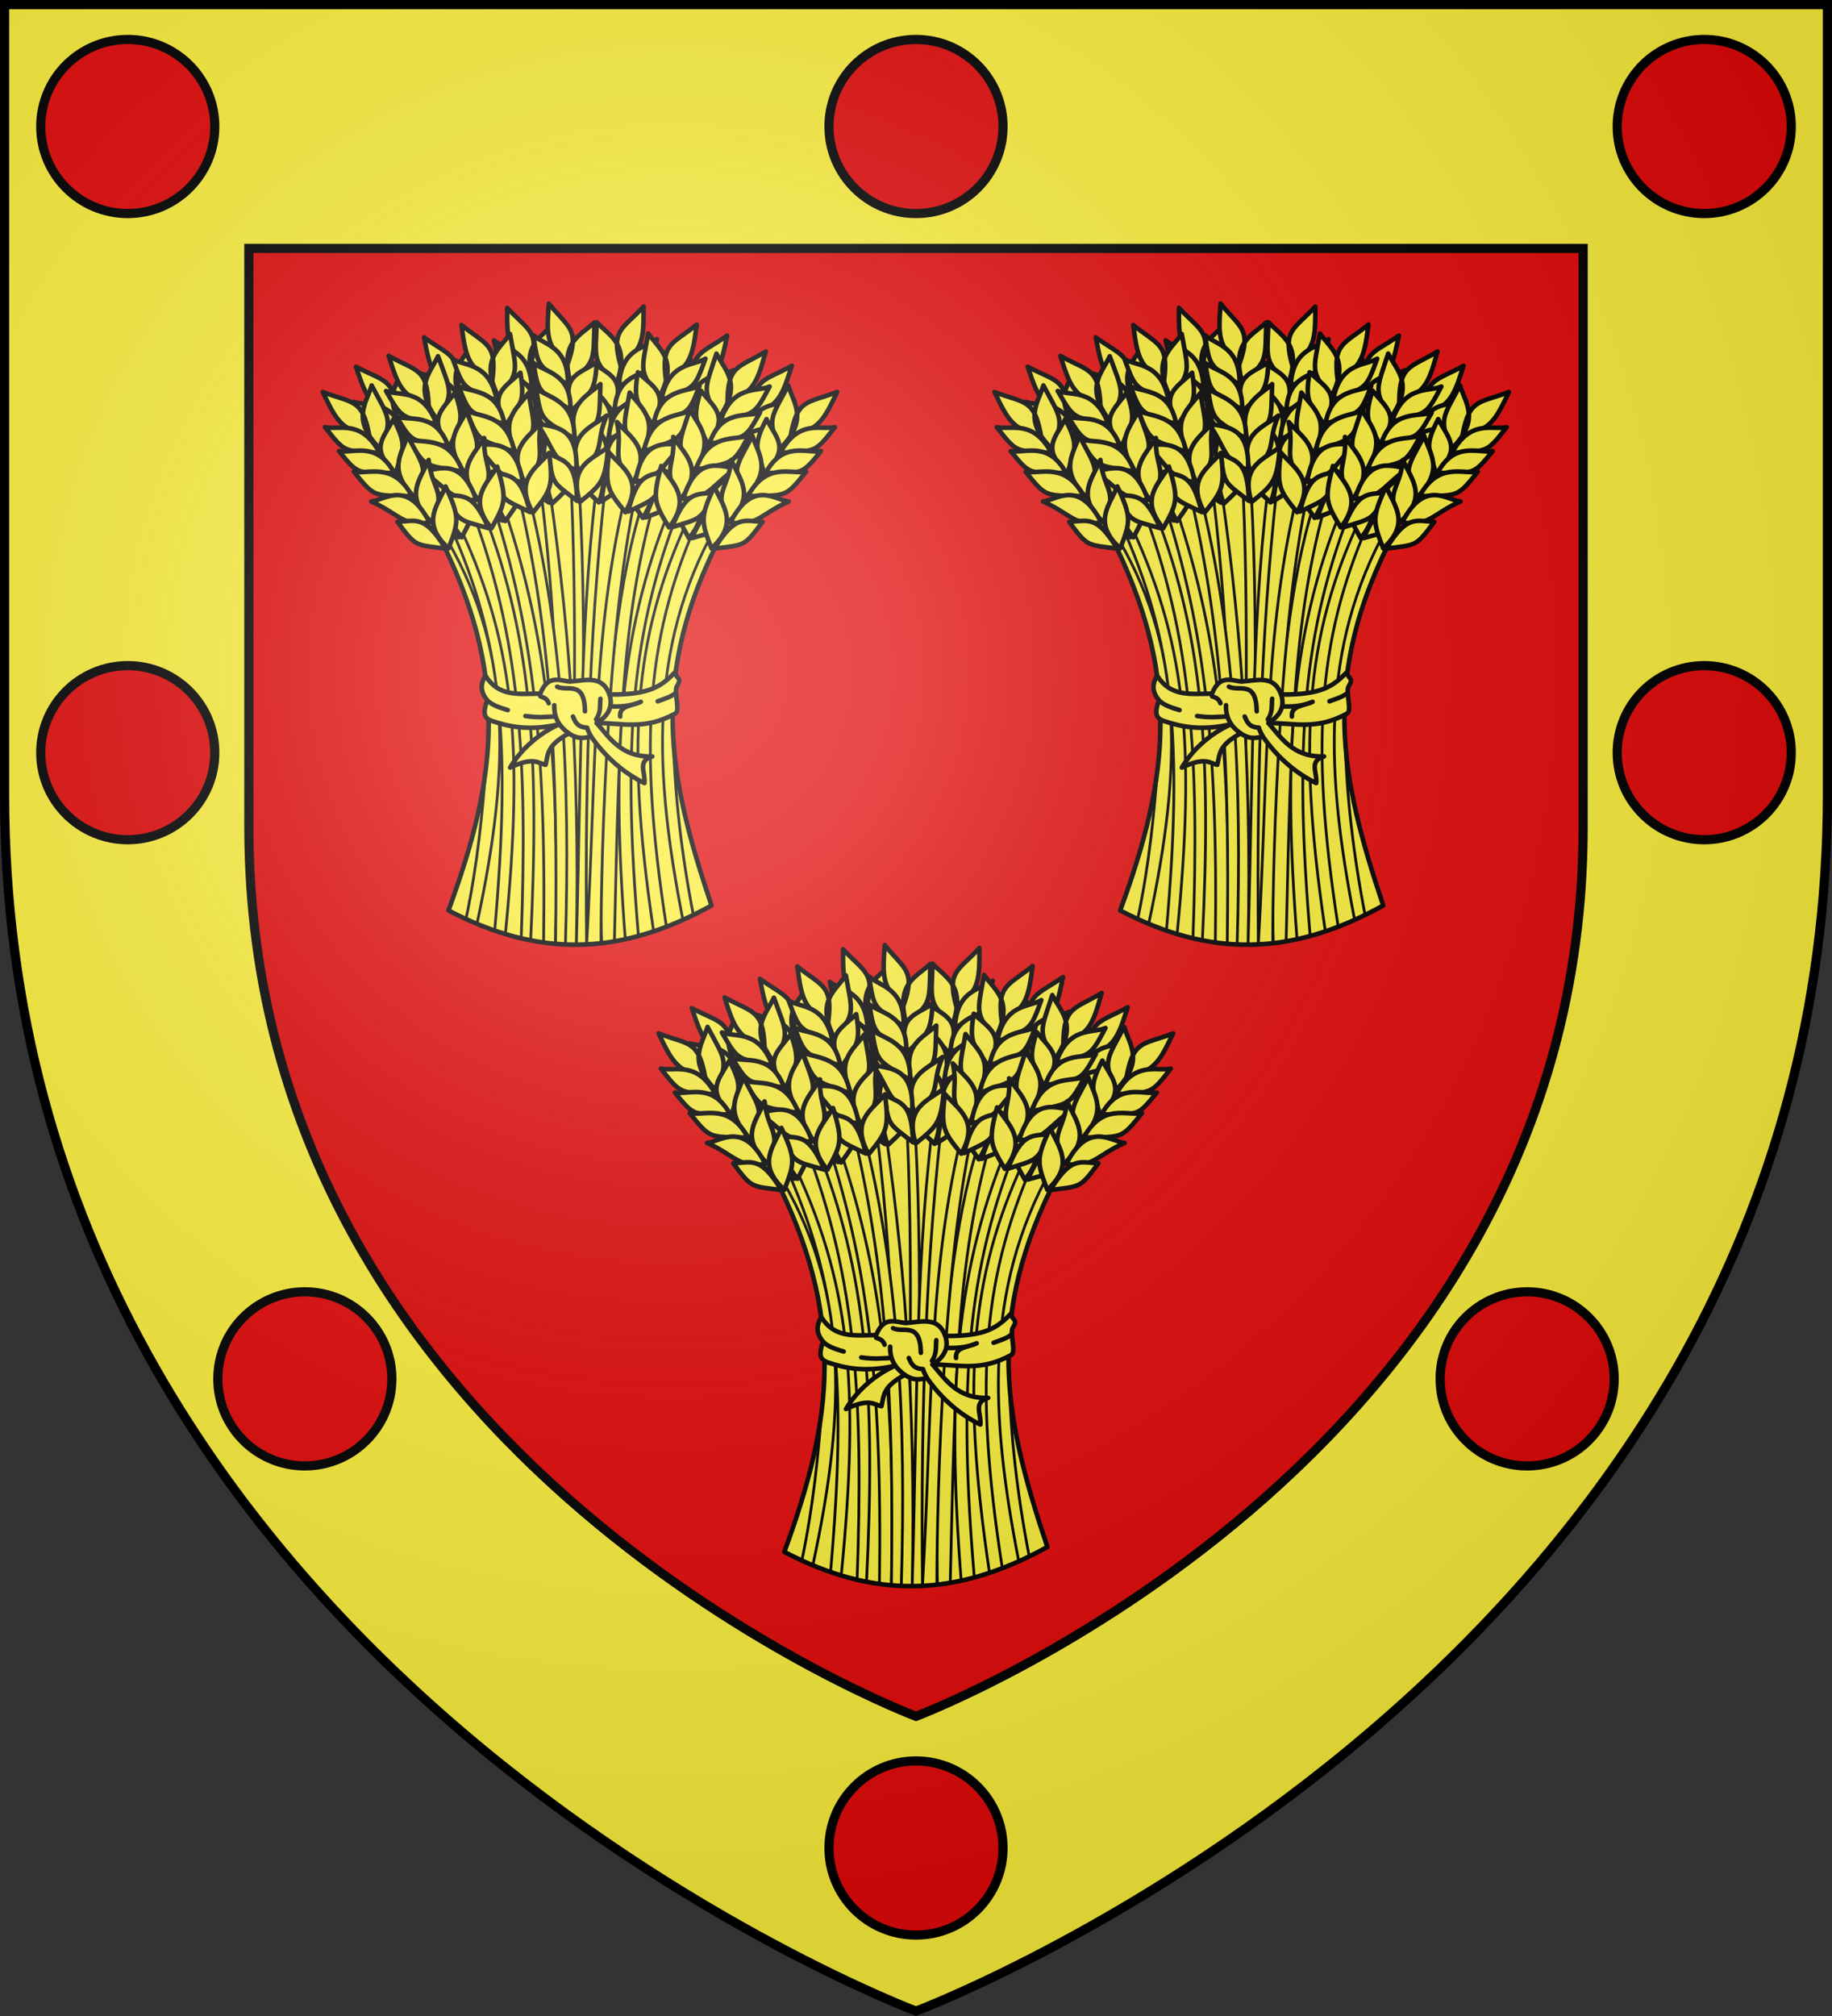<svg xmlns="http://www.w3.org/2000/svg" xmlns:xlink="http://www.w3.org/1999/xlink" width="600" height="660" viewBox="-300 -300 600 660"><rect x="-300" y="-300" width="600" height="660" fill="#333333" stroke="none"/><radialGradient id="f" cx="-80" cy="-80" r="405" gradientUnits="userSpaceOnUse"><stop offset="0" stop-color="#fff" stop-opacity=".31"/><stop offset=".19" stop-color="#fff" stop-opacity=".25"/><stop offset=".6" stop-color="#6b6b6b" stop-opacity=".125"/><stop offset="1" stop-opacity=".125"/></radialGradient><path fill="#e20909" d="M-298.5-298.5h597v258.543C298.5 246.291 0 358.5 0 358.5S-298.5 246.291-298.5-39.957z"/><path fill="#fcef3c" fill-rule="evenodd" d="M-298.5-298.5v258.818C-298.5 246.064 0 358.5 0 358.5S298.5 246.064 298.5-39.682V-298.5zm80 79.828h437v189.113C218.5 179.927 0 261.896 0 261.896s-218.5-81.969-218.5-291.455z"/><path fill="none" stroke="#000" stroke-width="3" d="M-218.5-218.672v189.318C-218.5 179.663 0 261.897 0 261.897s218.5-82.234 218.5-291.251v-189.318z"/><circle id="a" cx="-258.157" cy="-258.586" r="28.5" fill="#e20909" stroke="#000" stroke-width="3"/><use xlink:href="#a" width="100%" height="100%" transform="translate(258.157)"/><use xlink:href="#a" width="100%" height="100%" transform="scale(-1 1)"/><use xlink:href="#a" width="100%" height="100%" transform="translate(0 205)"/><use xlink:href="#a" width="100%" height="100%" transform="translate(516.315 205)"/><use xlink:href="#a" width="100%" height="100%" transform="translate(58 410)"/><use xlink:href="#a" width="100%" height="100%" transform="translate(458.314 410)"/><use xlink:href="#a" width="100%" height="100%" transform="translate(258.157 563.586)"/><g id="e" stroke-width="2.824"><g stroke-width="3.708"><g fill="#fcef3c"><path d="M-153.119-2.112c16.175-43.972 20.129-77.022-3.439-123.252 38.671-37.846 67.226-25.669 93.052 0-24.32 46.732-17.578 79.492-3.438 121.635-30.368 16.738-56.885 16.874-86.174 1.617z"/><g stroke="#000" stroke-linecap="round" stroke-linejoin="round" stroke-width="2.225"><path d="M201.821 128.306c7.222 130.901 2.056 261.031 1.358 391.226l7.991-.063c-.958-130.918 6.144-257.91-3.174-391.541z" transform="matrix(.404 0 0 .405 -194.891 -201.134)"/><path d="m142.565 149.328-6.444 4.129c33.968 102.231 46.75 197.165 44.379 364.356l9.681 1.072c4.121-169.153-10.969-267.267-47.616-369.557m125.43-6.398c-43.764 104.241-41.916 343.157-40.426 375.336l10.324-1.497c4.054-171.534 4.946-265.694 36.672-370.183zm-85.504-11.189-6.507 1.954c15.895 118.962 18.558 238.356 18.826 385.523l12.224.324c3.226-153.191-6.891-270.822-24.543-387.801m24.543 387.801 8.339-.234c-1.523-148.392 3.186-269.134 17.309-389.301l-6.665-1.135c-16.504 119.638-14.598 237.679-18.983 390.67" transform="matrix(.404 0 0 .405 -194.891 -201.134)"/><path d="m325.324 187.274-5.401-5.263c-54.715 97.586-49.629 199.977-26.501 317.317l8.465-3.967c-9.9-50.685-14.909-97.316-16.299-141.691-1.616-51.594 7.169-103.9 39.736-166.395zm-207.776 311.67 8.907 3.867c28.26-130.387 28.205-225.937-28.711-318.152l-2.716 2.616c35.522 69.587 43.686 126.89 39.009 185.999-3.042 38.451-6.823 80.035-16.488 125.672zm170.346-343.691c-46.786 107.471-52.709 210.469-41.157 359.785l10.645-2.624c-12.745-151.026-7.046-247.992 36.292-352.938zm-160.333 4.192-6.602 4.98c40.704 106.455 46.643 205.546 41.41 350.034l7.644 1.604c7.118-147.128 1.762-249.713-42.452-356.618m124.419-23.859c-33.179 124.031-28.047 237.106-36.609 383.722l11.713-.986c-.284-27.379 1.923-258.251 32.002-379.742zm-88.189 2.679-7.012 3.246c30.152 120.509 35.379 232.025 33.402 377.373l8.008.43c3.874-129.761-.927-257.116-34.398-381.049m-54.708 35.993-5.212 4.665c43.099 94.598 50.362 176.756 36.988 329.336l8.655 2.779c15.272-154.828 7.143-238.234-40.431-336.78m193.088-8.068c-46.825 95.36-56.546 181.919-32.471 342.467l10.392-3.755c-23.97-153.227-15.087-239.571 27.891-333.796z" transform="matrix(.404 0 0 .405 -194.891 -201.134)"/></g></g><path fill="none" stroke="#000" stroke-linecap="round" stroke-linejoin="round" d="M103.373 491.87c40.027-108.675 49.812-190.355-8.51-304.609 95.698-93.534 166.363-63.44 230.275 0-60.184 115.494-43.502 196.459-8.51 300.613-75.151 41.368-140.772 41.702-213.254 3.996z" transform="matrix(.404 0 0 .405 -194.891 -201.134)"/></g><path fill="#fcef3c" stroke="#000" stroke-linecap="round" stroke-linejoin="round" stroke-width="1.5" d="M-123.045-72.925c2.512-6.292 6.178-4.327 9.6-3.939 5.248-.347 10.635-2.308 13.034 4.235 13.405.162 17.224-2.884 21.572-7.36.33 2.677 2.47 1.535.385 4.973-.671 2.327 1.26 7.704-.381 8.613-10.158 5.625-17.585 3.03-25.74 3.132 4.134 4.684 8.028 11.264 18.211 10.918-5.069 1.449-2.178 5.283-2.564 8.717-6.33-3.032-12.534-8.15-17.467-15.217-2.102.347-3.99 1.145-7.284-1.04-7.455 3.996-6.793 7.008-7.64 10.277-2.404-.475-3.885-2.786-11.612.902 1.714-2.974 6.678-9.866 16.015-14.148-9.909 2.223-16.323.753-21.806-1.059-3.047-1.007-3.051-2.828-1.734-6.847-2.108-2.67-2.356-4.932-.596-8.065 4.377 6.917 10.565 6.036 18.007 5.907z"/><path fill="none" stroke="#000" stroke-linecap="round" stroke-linejoin="round" stroke-width="1.5" d="M-123.05-72.06c1.086.434 2.248.716 2.763 2.292m20.816 1.057c4.301.128 7.075-.565 9.35-1.527-2.575 1.346-7.13 1.09-6.762 4.818m-21.64 0c-2.787.087-4.876.464-9.408-.176m49.175-7.453c-1.763 1.316-3.826 1.912-5.837 2.634m-55.864-.353c1.635 1.696 4.213 2.45 6.763 3.232m21.345 2.115c.754 1.682 1.31 3.479 4.646 3.644.294 1.256.896 2.034 1.308 2.925m1.632-5.629c1.674-2.492 1.165-4.549 1.412-6.757m2.94-1.391c1.342 4.027-.5 7.05-4.163 9.358m-12.949-11.903c3.411 1.677 8.934-2.33 9.114 8.05m-5.27 7.232c-2.812-2.026-4.933-4.715-4.785-9.23"/><g stroke-width="3.708" transform="matrix(.404 0 0 .405 -194.891 -201.134)"><use xlink:href="#c" width="100%" height="100%" stroke-width="3.707" transform="scale(-1 1)rotate(25.98 19.575 -531.825)"/><use xlink:href="#c" width="100%" height="100%" transform="scale(-1 1)rotate(14 21.637 -1297.018)"/><use xlink:href="#c" width="100%" height="100%" stroke-width="3.709" transform="scale(-1 1)rotate(8 -38.903 -2677.584)"/><use xlink:href="#c" width="100%" height="100%" stroke-width="3.707" transform="rotate(25.97 223.71 363.012)"/><use xlink:href="#c" width="100%" height="100%" stroke-width="3.707" transform="rotate(14.98 210.36 363.123)"/><use xlink:href="#c" width="100%" height="100%" stroke-width="3.706" transform="rotate(7 182.025 282.614)"/><use xlink:href="#c" width="100%" height="100%" transform="rotate(30 226.478 379.114)"/><use xlink:href="#c" width="100%" height="100%" transform="rotate(18.01 228.553 400.508)"/><use xlink:href="#c" width="100%" height="100%" stroke-width="3.709" transform="rotate(8 236.785 440.257)"/><g id="c" fill="#fcef3c" stroke="#000" stroke-linecap="round" stroke-linejoin="round" stroke-width="3.682"><path stroke-width="3.708" d="M1.47 72.753c23.804 9.243 32.115 5.037 37.598 34.628-22.712-3.215-27.076-12.894-37.598-34.628M41.132 67.458c-4.72 15.298-16.598 27.777 6.963 51.398 10.334-24.423 7.161-24.854-6.963-51.398"/><path stroke-width="3.708" d="M58.796 94.682c-8.417 15.894-19.524 23.764 1.999 43.902 4.627-19.365 10.229-20.6-2-43.902"/><path stroke-width="3.708" d="M70.195 108.236c-4.834 15.104-16.762 27.496 6.459 50.537 10.5-24.137 7.349-24.533-6.46-50.537"/><path stroke-width="3.708" d="M87.345 127.67c-6.603 15.748-20.849 29.324 3 50.828 11.681-26.695-.324-25.806-3-50.828"/><path stroke-width="3.708" d="M101.042 149.103c-6.088 15.055-20.488 29.127 2.365 50.045 8.412-21.767 9.295-24.958-2.365-50.045M3.299 101.153c11.288 2.69 29.333-6.81 44.35 20.854-29.173-1.9-27.68.416-44.35-20.854"/><path stroke-width="3.708" d="M14.634 120.523c11.557 1.96 30.836-8.327 44.808 17.696-30.162-.149-28.748 2.017-44.808-17.696"/><path stroke-width="3.708" d="M26.683 137.164c12.118 2.32 32.063-8.277 47.18 19.776-31.525-.758-30.004 1.582-47.18-19.776"/><path stroke-width="3.708" d="M40.788 161.27c10.988-1.106 29.132-18.24 47.21 16.868-20.97 4.062-25.113-7.24-47.21-16.868"/><path stroke-width="3.708" d="M61.983 177.738c15.582-.9 22.31-5.456 39.04 21.649-25.009-3.399-23.604-1.19-39.04-21.649"/></g><use xlink:href="#c" width="100%" height="100%" transform="scale(-1 1)rotate(18 20.475 -920.968)"/><use xlink:href="#c" width="100%" height="100%" stroke-width="3.707" transform="scale(-1 1)rotate(10.02 6.92 -2008.721)"/><use xlink:href="#c" width="100%" height="100%" transform="matrix(-1 0 0 1 420 0)"/></g></g><use xlink:href="#e" width="100%" height="100%" transform="translate(220)"/><use xlink:href="#e" width="100%" height="100%" transform="translate(110 210)"/><path fill="url(#f)" d="M-298.5-298.5h597v258.543C298.5 246.291 0 358.5 0 358.5S-298.5 246.291-298.5-39.957z"/><path fill="none" stroke="#000" stroke-width="3" d="M-298.5-298.5h597v258.503C298.5 246.206 0 358.398 0 358.398S-298.5 246.207-298.5-39.997z"/></svg>